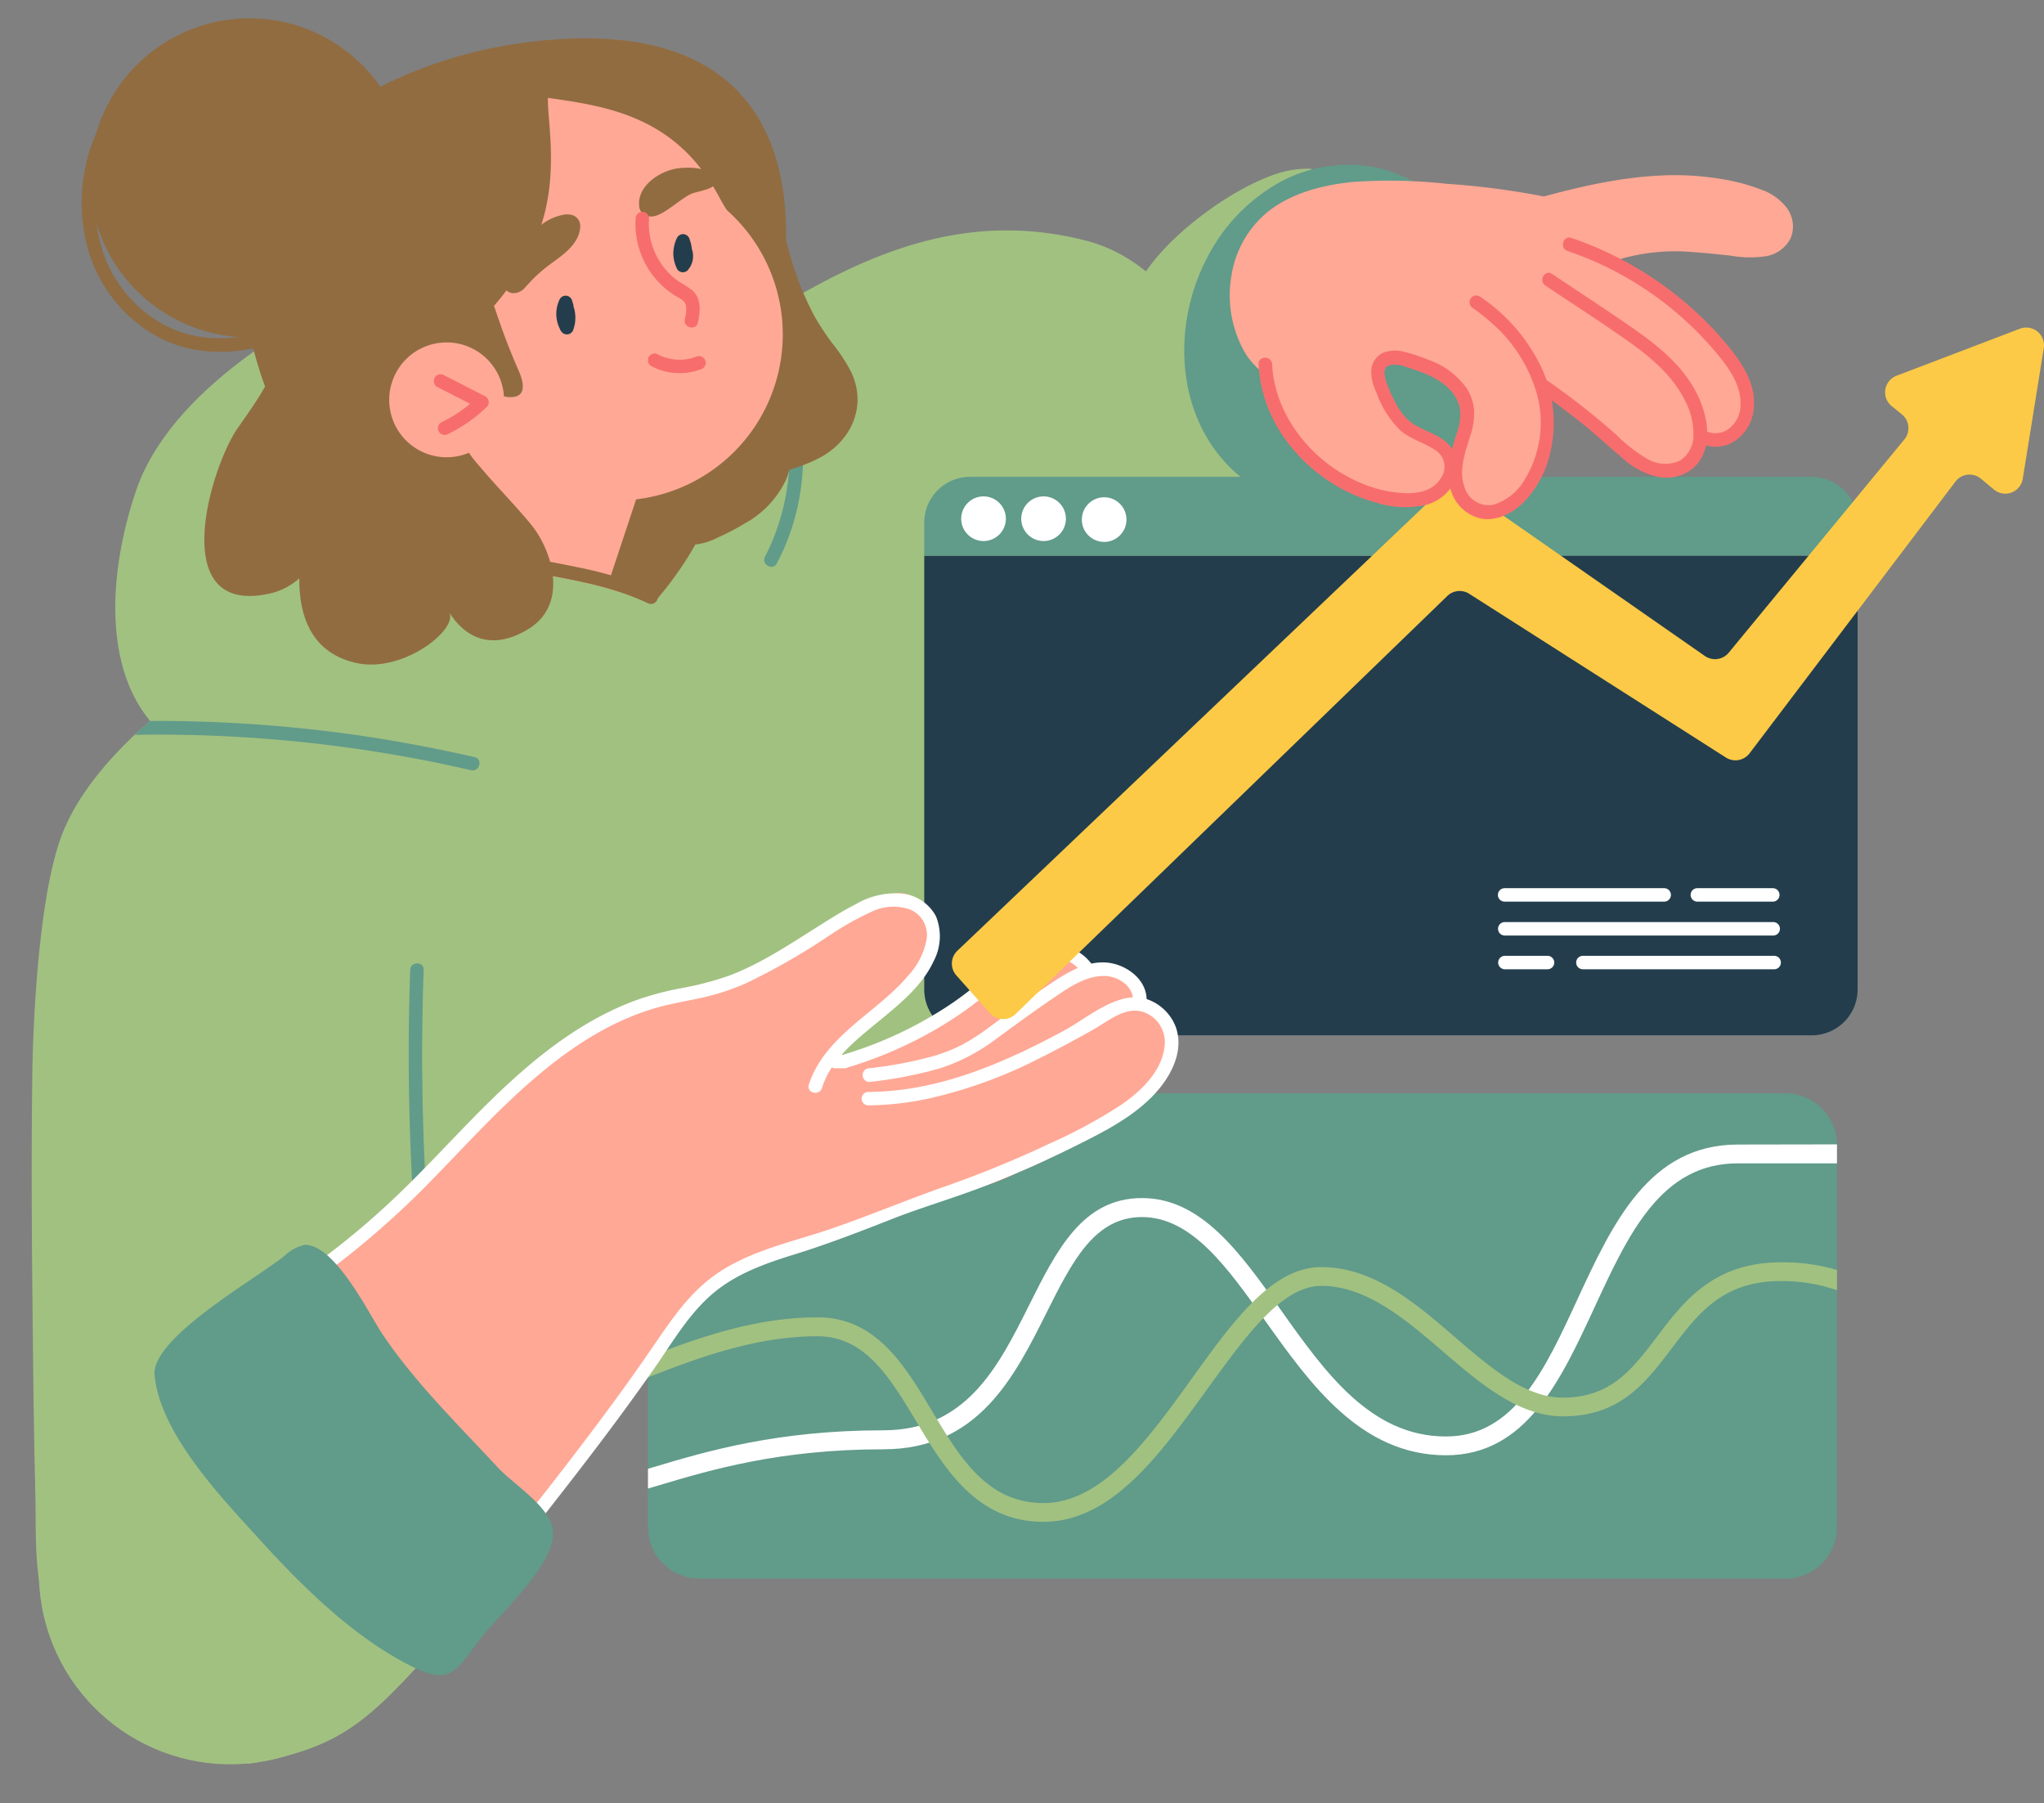 <svg xmlns="http://www.w3.org/2000/svg" width="360.15" height="317.68"><rect width="100%" height="100%" fill="#808080" stroke="none"/><g data-name="レイヤー 2"><g data-name="&lt;Layer&gt;"><circle data-name="楕円形 18" cx="33.737" cy="33.737" r="33.737" transform="rotate(-13.28 1082.41 126.005)" fill="#a1c181"/><path data-name="パス 147" d="M138.009 88.048c1.623-6.041-.166-37.433-13.848-47.751S35.566 52.653 24.005 86.342c-5.378 15.743-6.74 37.326 8.92 46.009s73.444 8.849 74.427 7.676 30.657-51.979 30.657-51.979Z" fill="#a1c181"/><path data-name="パス 148" d="M323.669 201.614v67.438a9.074 9.074 0 0 1-9.086 9.074H123.261a9.074 9.074 0 0 1-9.086-9.074v-67.331a9.086 9.086 0 0 1 9.086-9.1h191.322a9.086 9.086 0 0 1 9.086 8.991Z" fill="#619b8a"/><path data-name="パス 149" d="M323.669 201.614v3.341h-17.454c-13.528 0-19.25 12.367-25.3 25.457-5.923 12.77-12 25.978-26.132 25.978-15.021 0-23.964-12.616-31.854-23.692-6.657-9.406-12.959-18.278-21.713-18.278-8.375 0-12.308 7.842-16.857 16.928-5.627 11.242-12 23.988-28.714 23.988-18.29 0-30.515 3.649-39.435 6.314l-2.037.6v-3.483l1.09-.32c9.109-2.725 21.607-6.456 40.383-6.456 14.653 0 20.292-11.254 25.729-22.14 4.833-9.654 9.406-18.776 19.842-18.776s17.259 9.56 24.438 19.676c7.783 10.981 15.838 22.329 29.129 22.329 11.988 0 17.39-11.668 23.1-24.035 6.231-13.469 12.675-27.4 28.335-27.4Z" fill="#fff"/><path data-name="パス 150" d="M323.669 223.754v3.554a29.685 29.685 0 0 0-9.868-1.611c-10.282 0-14.606 5.733-19.19 11.787s-9.1 12.047-19.226 12.047c-7.818 0-14.582-5.793-21.109-11.4s-13.5-11.585-21.453-11.585c-6.977 0-13.338 8.849-20.138 18.231-8.292 11.467-16.8 23.336-28.856 23.336-11.787 0-17.449-9.477-22.436-17.769-4.608-7.676-8.955-14.926-17.354-14.926-11.147 0-21.536 4.016-29.887 7.25v-3.554c8.4-3.246 18.681-7.025 29.911-7.025 10.282 0 15.329 8.411 20.209 16.584s9.69 16.134 19.581 16.134c10.353 0 18.385-11.159 26.156-21.95 7.25-10.081 14.108-19.617 22.791-19.617 9.18 0 16.584 6.3 23.621 12.391 6.361 5.449 12.355 10.6 18.953 10.6 8.458 0 12.213-4.975 16.584-10.72 4.644-6.148 9.9-13.113 21.844-13.113a33.013 33.013 0 0 1 9.868 1.35Z" fill="#a1c181"/><path data-name="パス 151" d="M5.762 233.04c.095 9.998.214 20.013.462 30.013.118 5.023-.083 10.282.64 15.281a88.84 88.84 0 0 0 1.576 8.955l60.13-17.887 22.732-44.8 136.429-75.4s-20.044-34.123-33.596-57.009c2.428-4.655 26.476-13.978 24.272-19.143-5.4-12.6-12.936-27.174-27.352-30.728-27.482-6.93-48.781 8.292-70.554 22.507l-4.572 2.973q-28.371 18.409-56.647 36.96c-3.009 1.978-8.9 5.26-15.625 9.583a148.142 148.142 0 0 0-17.236 12.7c-.9.794-1.8 1.6-2.653 2.369-5.603 5.306-10.318 11.229-12.773 17.439-4.368 11.168-5.209 34.978-5.3 42.358-.193 14.582-.1 29.2.067 43.829Z" fill="#a1c181"/><path data-name="パス 152" d="M131.47 56.869a1.192 1.192 0 1 1 2.061-1.2 41.863 41.863 0 0 1 6.882 34.128 39.021 39.021 0 0 1-3.554 9.477c-.723 1.362-2.772.154-2.061-1.185a39.577 39.577 0 0 0 1.387-32.94 37.161 37.161 0 0 0-4.715-8.28Z" fill="#619b8a"/><path data-name="パス 153" d="M72.277 170.885c.059-1.528 2.44-1.54 2.369 0q-.462 13.113-.107 26.227t1.528 26.191q.675 7.368 1.587 14.736a1.185 1.185 0 0 1-2.369 0q-1.635-13.03-2.452-26.12a420.484 420.484 0 0 1-.817-26.215q0-7.409.261-14.819Z" fill="#619b8a"/><path data-name="パス 154" d="M43.657 114.345c17.094 6.634 48.307 14.784 68.3-3.7 17.342-16.016 11.384-32.4 3.956-42.846q-28.355 18.412-56.631 36.963c-3.009 1.978-8.897 5.26-15.625 9.583Z" fill="#a1c181"/><path data-name="パス 155" d="M115.869 105.428s9.879-11.182 10.033-19.806 1.043-23.694-24.544-27.923-48.461 15.629-51.474 24.059-2.642 11.846-2.642 11.846 29.058.616 47.94 5.2 20.687 6.624 20.687 6.624Z" fill="#916c41"/><circle data-name="楕円形 19" cx="28.11" cy="28.11" r="28.11" transform="rotate(-7.02 62.317 -99.397)" fill="#916c41"/><path data-name="パス 156" d="M149.026 76.676c-2.511 3.554-6.314 4.94-9.962 6.112a11.3 11.3 0 0 1-.592 1.789 17.082 17.082 0 0 1-7.2 7.617 41.152 41.152 0 0 1-4.738 2.476 11.2 11.2 0 0 1-5.923 1.315c-3.554-.426-5.923-4.383-7.57-7.629a39.388 39.388 0 0 1-3.45-10.31 74.427 74.427 0 0 1-.356-22.823c.817-6.906 2.452-15.34 8.292-19.273 3.21-2.168 6.906-2.476 10.472-2.44 1.955 0 4.028 0 5.7 1.185a4.739 4.739 0 0 1 .983.971 294.924 294.924 0 0 1-.817-4.265 1.433 1.433 0 0 1 .7-1.682 1.066 1.066 0 0 1 1.445.711c.888 4.738 1.789 9.394 3.056 13.954a52.5 52.5 0 0 0 4.454 11.336 43.923 43.923 0 0 0 3.2 4.845 31.205 31.205 0 0 1 2.985 4.466 11.348 11.348 0 0 1 1.4 5.461 10.957 10.957 0 0 1-2.073 6.184Z" fill="#916c41"/><path data-name="パス 157" d="M43.302 55.353c6.3 34.092 24.367 35.81 45.37 35.81s49.835-29.058 49.835-50.025-11.04-38.807-47.715-33.405c-20.778 3.068-53.018 17.603-47.49 47.62Z" fill="#916c41"/><path data-name="パス 158" d="M66.247 96.813q11.846 1.386 23.538 3.352c4.265.723 8.529 1.445 12.758 2.369a66.335 66.335 0 0 1 6.574 1.753l-1.765-2.045 6.823-20.564-16.181-1.295-17.129-7.771-7.262 24.106Z" fill="#ffa895"/><path data-name="パス 159" d="M79.621 62.46a29.259 29.259 0 1 0 21.571-31.83 56.859 56.859 0 0 1-5.674 14.061 56.173 56.173 0 0 1-15.9 17.769Z" fill="#ffa895"/><path data-name="パス 160" d="M75.487 63.776a31.345 31.345 0 0 0 7.19 8.02 27.246 27.246 0 0 0 16.845 5.919c16.181 0 32.683-12.462 32.683-30.408 0-4.821-3.187-8.292-5.425-12.486-7.534-14.212-19.558-16.083-30.231-17.576-.2 4.205 2.63 15.921-3.056 26.89-4 7.7-7.4 11.408-13.871 16.584a52.367 52.367 0 0 1-4.135 3.057Z" fill="#ffa895"/><path data-name="パス 161" d="M112.608 36.06a2 2 0 0 0 2.233 2.074c1.93-.005 5.106-3.184 6.945-3.977 1.339-.597 5.194-.82 4.166-2.82s-4.973-1.924-6.66-1.655c-2.957.436-6.878 2.968-6.684 6.379Z" fill="#916c41"/><path data-name="パス 163" d="M111.995 38.473a1.185 1.185 0 0 1 2.369 0 12.486 12.486 0 0 0 3.329 9.477 11.847 11.847 0 0 0 1.9 1.647 21.688 21.688 0 0 1 2.369 1.54c1.682 1.469 1.433 3.755 1 5.71-.344 1.493-2.642.865-2.3-.628a6.255 6.255 0 0 0 .213-2.369c-.178-.841-.912-1.185-1.6-1.576a14.357 14.357 0 0 1-4.087-3.554 14.843 14.843 0 0 1-3.187-10.247Z" fill="#f76d6d"/><path data-name="パス 164" d="M73.604 58.575a1.469 1.469 0 0 0 .628 1.315 8.289 8.289 0 0 0 .853.438c.557.308 1.1.628 1.635.971a37.634 37.634 0 0 1 3.08 2.227c2.073 1.67 4.028 3.471 6.077 5.165 1.007.841 8.6 3.7 5.5-3.412-3.435-7.842-3.968-11-5.591-14.594a1.185 1.185 0 0 0-2.144.971 15.494 15.494 0 0 0-4.407 1.185 14.63 14.63 0 0 0-3.412 2.144c-1.082.913-2.255 2.086-2.219 3.59Z" fill="#916c41"/><path data-name="パス 165" d="M93.042 110.862c-6.444 3.885-11.135 1.481-13.931-3.056 1.812 2.961-8.055 10.863-16.359 8.991s-10.045-8.874-10.018-14.902a11.668 11.668 0 0 1-4.679 2.547c-19.024 4.738-11.028-22.093-6.136-29.07 3.08-4.407 6.326-8.8 7.51-14.1a24.686 24.686 0 0 0 .545-5.982 33.311 33.311 0 0 1 6.03-9.749 23.846 23.846 0 0 1 9.477 1.706 20.434 20.434 0 0 1 9.323 6.563c2.369 3.163 3.352 7.108 4.028 10.9a73.35 73.35 0 0 0 2.488 11.384c1.185 3.625.521 3.033 4.17 7.2 1.844 2.229 7.221 7.762 8.95 10.273 3.187 4.727 5.366 13.208-1.398 17.295Z" fill="#916c41"/><path data-name="パス 166" d="M68.58 70.444a10.116 10.116 0 1 0 10.116-10.116A10.116 10.116 0 0 0 68.58 70.444Z" fill="#ffa895"/><path data-name="パス 167" d="M90.444 51.65a2.653 2.653 0 0 0 2.071-1.004c.543-.575 1.071-1.158 1.636-1.74a30.8 30.8 0 0 1 3.466-2.843c2.023-1.486 4.463-3.31 4.62-6.095a2.014 2.014 0 0 0-1.354-2.064 3.637 3.637 0 0 0-1.934-.002 9.157 9.157 0 0 0-4.147 2.196 16.241 16.241 0 0 0-2.807 3.336 11.514 11.514 0 0 0-2.648 3.856 7.108 7.108 0 0 0-.694 2.43 1.824 1.824 0 0 0 1.791 1.93Z" fill="#916c41"/><path data-name="パス 168" d="M98.633 57.911a5.852 5.852 0 0 1 0-5.212 1.185 1.185 0 0 1 2.18.284l.107.4a.735.735 0 0 1 .107.308v.225a6.231 6.231 0 0 1 0 4.122 1.185 1.185 0 0 1-2.156.308.782.782 0 0 1-.142-.2Z" fill="#233d4d"/><path data-name="パス 169" d="M119.316 41.856a1.185 1.185 0 0 1 2.18.284 6.5 6.5 0 0 1 .4 1.706 3.8 3.8 0 0 1-.308 3.21 1.066 1.066 0 0 1-.178.213 1.19 1.19 0 0 1-2.1.13 6.373 6.373 0 0 1-.675-2.713 6.586 6.586 0 0 1 .675-2.831Z" fill="#233d4d"/><path data-name="パス 170" d="M114.329 62.863a1.185 1.185 0 0 1 1.635-.4 7.013 7.013 0 0 0 1.635.628 6.836 6.836 0 0 0 1.647.272 7.9 7.9 0 0 0 3.554-.58 1.194 1.194 0 1 1 .64 2.3 10.661 10.661 0 0 1-8.659-.569 1.185 1.185 0 0 1-.45-1.647Z" fill="#f76d6d"/><path data-name="パス 171" d="M183.533 117.201a49.834 49.834 0 0 0 10.093 8.351c3.672 2.369 7.51 4.49 11.348 6.563s8.174 4.122 12.722 4.584a15.53 15.53 0 0 0 12.343-3.755 23.5 23.5 0 0 0 3.838-4.987c1.185-1.931 2.251-3.909 3.341-5.923a230.037 230.037 0 0 0 11.846-25.125q2.559-6.432 4.738-13.03c.723-2.168 1.41-4.336 2.037-6.539a22.245 22.245 0 0 0 1.066-6.989 30.7 30.7 0 0 0-4.241-13.374 113.929 113.929 0 0 0-7.108-11.336 61.92 61.92 0 0 0-8.505-9.868 31.782 31.782 0 0 0-5.2-4.028l-.178-.107a1.185 1.185 0 0 0-.794-1.907 17.532 17.532 0 0 0-6.2.971c-8.6 2.938-20.766 12.118-24.379 19.937-4.075 8.8-7.83 17.769-11.562 26.736s-5.319 17.7-8.825 26.89c-.846 2.295 2.827 12.059 3.62 12.936Z" fill="#a1c181"/><path data-name="パス 172" d="M214.581 79.933a26.7 26.7 0 0 0 13.358 9.062 23.135 23.135 0 0 0 16.359-1 41.864 41.864 0 0 0 8.351-5.307 50.428 50.428 0 0 0 6.444-6.018 40.205 40.205 0 0 0 7.878-12.948 1.066 1.066 0 0 0 .6-.746 17.969 17.969 0 0 0 .58-4.821c-.13-6.811-3.779-12.853-8.375-17.65a55.53 55.53 0 0 0-7.285-6.349 27.352 27.352 0 0 0-8.8-4.371 25.172 25.172 0 0 0-18.7 2.606 31.687 31.687 0 0 0-12.3 13.03c-5.597 10.666-5.715 24.739 1.89 34.512Z" fill="#619b8a"/><path data-name="パス 173" d="M327.306 97.891v76.441a8.079 8.079 0 0 1-8.067 8.067H170.905a8.067 8.067 0 0 1-8.055-8.067V97.891Z" fill="#233d4d"/><path data-name="パス 174" d="M327.306 92.075v5.828H162.85v-5.828a8.067 8.067 0 0 1 8.055-8.067h148.334a8.079 8.079 0 0 1 8.067 8.067Z" fill="#619b8a"/><path data-name="パス 175" d="M99.396 195.62a13.67 13.67 0 0 0 3.838 7.392c4.667 4.821 11.5 5.923 17.935 5.532 3.554-.2 7.108-.723 10.661-1.279s7.108-1.185 10.661-2.109c1.765-.438 3.554-.912 5.236-1.457l.4-.118a1.113 1.113 0 0 0 1.339.628c1.1-.261 2.2-.545 3.305-.829 8.873-2.369 17.686-5.485 25.5-10.365a53.873 53.873 0 0 0 10.661-8.636 18.74 18.74 0 0 0 4.016-5.864 8.742 8.742 0 0 0-.071-6.74 6.942 6.942 0 0 0-4.987-3.814 10.839 10.839 0 0 0-6.657.9 31.983 31.983 0 0 0-6.006 3.85c-1.872 1.386-3.7 2.819-5.544 4.229a74.51 74.51 0 0 1-11.384 7.569 31.779 31.779 0 0 1-6.231 2.369c-1.706.462-3.447.7-5.177 1.042.261-2.227 1.966-4.265 3.554-5.745 2.369-2.369 5.212-4.217 7.652-6.515a18.954 18.954 0 0 0 5.425-8.114c.853-2.819.865-6.681-1.433-8.849a5.71 5.71 0 0 0-4.6-1.291 16.69 16.69 0 0 0-4.549 1.1 38.3 38.3 0 0 0-8.084 4.738 74.445 74.445 0 0 1-8.292 5.319 51.681 51.681 0 0 1-9.287 3.85c-3.376 1.031-6.871 1.528-10.259 2.5a23.87 23.87 0 0 0-8.979 4.9 33.168 33.168 0 0 0-6.515 7.036 12.675 12.675 0 0 0-2.128 8.771Z" fill="#ffa895"/><path data-name="パス 176" d="m147.581 212.713 3.187-.2c8.446-.545 17.082-1.35 25.054-4.407a42.847 42.847 0 0 0 11.289-6.432 64.666 64.666 0 0 0 4.975-4.371 34.175 34.175 0 0 0 4.347-4.738c2.18-3.044 3.115-7.747.154-10.661a6.764 6.764 0 0 0-5.544-1.709 13.575 13.575 0 0 0-5.923 2.523c-3.85 2.618-7.558 5.437-11.5 7.937-3.637 2.369-7.5 4.217-11.313 6.207a58.422 58.422 0 0 0-10.661 6.693c-1.587 1.3-3.447 2.879-3.554 5.082a3.222 3.222 0 0 0 .355 1.623h-.853c-1.53.155-1.541 2.548-.013 2.453Z" fill="#ffa895"/><path data-name="パス 177" d="M165.977 205.156c.888 1.67 2.725 1.966 4.442 2.014a24.286 24.286 0 0 0 3.826-.178 1.3 1.3 0 0 0 1.339.545 17.769 17.769 0 0 0 2.7-.6 52.278 52.278 0 0 0 10.555-5.189 102.073 102.073 0 0 0 9.844-6.314c2.938-2.215 5.615-4.987 6.574-8.659a8.73 8.73 0 0 0-2.677-9.109 6.823 6.823 0 0 0-4.454-1.587 8.719 8.719 0 0 0-4.6 1.718c-1.374.971-2.582 2.144-3.85 3.234a34.449 34.449 0 0 1-4.454 3.163c-6.018 3.708-12.853 6.5-17.212 12.332-1.725 2.304-3.561 5.775-2.033 8.63Z" fill="#ffa895"/><path data-name="パス 178" d="M167.647 201.756c2.855.829 5.757-.272 8.138-1.872a25.707 25.707 0 0 0 5.8-2.8 27.69 27.69 0 0 0 3.554-2.677c.379-.355.758-.723 1.185-1.078a1.362 1.362 0 0 0 .569-.284l1.007-.794.261-.13a1.445 1.445 0 0 0 .794-.723q3.7-3.021 7.108-6.3c2.511-2.369 5.094-5.165 5.177-8.825a6.018 6.018 0 0 0-4.88-6.3c-2.926-.45-5.816.865-8.162 2.511-4.952 3.483-8.719 8.292-13.256 12.225a31.615 31.615 0 0 1-3.471 2.654c-1.185.758-2.369 1.386-3.554 2.073-2.192 1.267-4.549 2.973-4.952 5.662-.53 3.093 1.815 5.817 4.682 6.658Z" fill="#ffa895"/><path data-name="パス 179" d="M89.488 215.841a29.983 29.983 0 0 0 4.857 7.309 17.248 17.248 0 0 0 7.972 4.537 47.123 47.123 0 0 0 4.62 1 37.784 37.784 0 0 0 5.3.64 24.118 24.118 0 0 0 10.152-2.2c3.222-1.327 6.373-2.831 9.571-4.229 12.936-5.615 26.156-10.661 39.553-15 1.457-.486.829-2.784-.628-2.3l-4.738 1.587q-6.006 2.026-11.941 4.241a5.567 5.567 0 0 0 .367-6.93 4.49 4.49 0 0 0-3.945-1.445 26.06 26.06 0 0 1-4.407 0 13.457 13.457 0 0 1-7.5-3.044 26.9 26.9 0 0 1-3.092-3.554 22.932 22.932 0 0 0-3.305-3.388 39.411 39.411 0 0 0-8.422-5.165 33.169 33.169 0 0 0-9.346-2.89c-5.923-.817-12.438.545-16.845 4.869a47.289 47.289 0 0 0-5.923 8.008c-.96 1.445-1.955 2.89-2.89 4.371a12.7 12.7 0 0 0-1.931 4.418c-.63 3.301 1.076 6.298 2.521 9.165Z" fill="#ffa895"/><path data-name="パス 180" d="M17.3 252.693s24.983 58.341 26.464 58.045c15.779-2.606 20.73-7.107 32.15-19.747-.308-.154-.616-.32-.9-.5a75.373 75.373 0 0 1-2.665-1.635c-1.753-1.125-3.459-2.369-5.129-3.554-3.4-2.547-6.657-5.283-9.82-8.1a146.888 146.888 0 0 1-16.586-16.679 54.372 54.372 0 0 1-6.326-9.536 41.564 41.564 0 0 1-2.251-5.224 36.875 36.875 0 0 1-.817-2.689 9.476 9.476 0 0 1-.308-1.611c-8.043 6.61-13.812 11.23-13.812 11.23Z" fill="#a1c181"/><path data-name="パス 181" d="M31.124 241.51a9.477 9.477 0 0 0 .308 1.611c.237.9.509 1.8.817 2.689a41.567 41.567 0 0 0 2.251 5.224 54.371 54.371 0 0 0 6.326 9.536 146.894 146.894 0 0 0 16.584 16.679c3.163 2.819 6.42 5.556 9.82 8.1a84.24 84.24 0 0 0 7.794 5.189c.284.178.592.344.9.5a176.6 176.6 0 0 0 12.166-15.139c2.215-3.056 4.561-6.266 6.977-9.548 16.868-22.91 37.113-49.2 37.113-49.2l-6.266-31.913s1.611-9.252-6.74-9.181-25.457 9.891-39.541 25.966c-3.909 4.466-23.692 23.857-32.387 31.2s-8.706 2.187-16.122 8.287Z" fill="#ffa895"/><path data-name="パス 182" d="M76.6 66.524a1.185 1.185 0 0 1 1.633-.423l7.285 3.731a1.185 1.185 0 0 1 .237 1.872 26.061 26.061 0 0 1-6.764 4.738 1.19 1.19 0 1 1-1.208-2.049 24.011 24.011 0 0 0 5.05-3.25q-2.9-1.493-5.8-2.973a1.185 1.185 0 0 1-.426-1.647Z" fill="#f76d6d"/><path data-name="パス 183" d="M48.241 95.025c5.034.4 10.045.877 15.068 1.433l2.938.355q11.846 1.386 23.538 3.352c4.265.723 8.529 1.445 12.758 2.369a66.334 66.334 0 0 1 6.574 1.753 43.405 43.405 0 0 1 5.07 2 1.185 1.185 0 0 0 1.682-.853 116.312 116.312 0 0 0 3.31-12.778 1.205 1.205 0 1 0-2.369-.438 116.89 116.89 0 0 1-2.867 11.36 46.645 46.645 0 0 0-3.968-1.516 70.975 70.975 0 0 0-8.296-2.145c-8.647-1.8-17.425-3.1-26.191-4.288-2.748-.367-5.5-.723-8.292-1.042q-9.275-1.1-18.586-1.848a1.159 1.159 0 1 0-.367 2.286Z" fill="#916c41"/><path data-name="パス 184" d="M207.165 180.919a8.292 8.292 0 0 0-5-4.857c-4.94-1.741-10.531 3.258-14.594 5.461-10.661 5.757-22.2 10.792-34.531 10.851a1.185 1.185 0 1 0 0 2.369 53.307 53.307 0 0 0 10.519-1.185 82.507 82.507 0 0 0 19.806-7.214c3.163-1.575 6.266-3.258 9.346-5s6.5-4.9 10.223-2.286a5.627 5.627 0 0 1 2.251 5.354c-.474 4.347-4.182 7.854-7.581 10.2a89.559 89.559 0 0 1-12.758 6.906 190.522 190.522 0 0 1-18.018 7.4c-6.811 2.369-13.5 5.2-20.3 7.534s-13.919 3.743-19.925 7.747c-5 3.317-8.292 8.292-11.609 13.125-3.72 5.449-7.617 10.78-11.6 16.039-4.478 5.923-9.074 11.763-13.67 17.591a1.19 1.19 0 1 0 1.682 1.682c8.162-10.365 16.335-20.73 23.881-31.557 3.364-4.821 6.409-10.2 11.135-13.848 4.087-3.163 9.074-4.845 13.943-6.349 5.556-1.73 11.23-3.921 16.738-6.089s11.455-3.862 17.105-6.1q7.712-3.033 15.151-6.728c4.454-2.227 9.05-4.5 12.746-7.9 3.473-3.136 6.802-8.277 5.06-13.146Z" fill="#fff"/><path data-name="パス 185" d="M153.16 188.204a73.137 73.137 0 0 0 11.194-2.109 28.618 28.618 0 0 0 5.248-2.073 39.619 39.619 0 0 0 4.987-3.258c3.364-2.488 6.74-4.94 10.223-7.273 3.009-2.026 6.6-4.312 10.413-3.885 3.459.4 7.108 3.187 6.788 7.013a1.185 1.185 0 0 1-2.369 0c.261-2.63-2.369-4.572-4.892-4.667-3.554-.13-6.764 2.274-9.571 4.17-3.3 2.239-6.5 4.608-9.725 6.965a33.677 33.677 0 0 1-9.939 5.165 74.99 74.99 0 0 1-12.332 2.369c-.64.083-1.185-.616-1.185-1.185a1.185 1.185 0 0 1 1.161-1.232Z" fill="#fff"/><path data-name="パス 186" d="M146.253 186.179a1.244 1.244 0 0 1 .841-.343h1.481l.154-.071a69.381 69.381 0 0 0 18.669-8.778c2.843-1.9 5.425-4.1 8.1-6.231s5.331-3.862 8.647-4.229a8.565 8.565 0 0 1 8.375 3.554c.805 1.315-1.256 2.511-2.061 1.185-1.291-2.109-3.992-2.725-6.314-2.369-2.89.367-5.4 2.251-7.593 4.039-2.559 2.1-5.106 4.193-7.866 6.041a69.8 69.8 0 0 1-8.624 4.928 71.861 71.861 0 0 1-10.661 4.146 1.327 1.327 0 0 1-.58.154h-1.694a1.268 1.268 0 0 1-.841-.344.936.936 0 0 1-.237-.391.77.77 0 0 1-.107-.45 1.279 1.279 0 0 1 .311-.841Z" fill="#fff"/><path data-name="パス 187" d="M56.829 221.74a140.406 140.406 0 0 0 14.014-11.964c4.43-4.3 8.6-8.837 12.936-13.232 8.055-8.174 16.916-15.992 27.79-20.138a51.772 51.772 0 0 1 8.292-2.274 53.3 53.3 0 0 0 8.695-2.274c5.248-2 10-5.106 14.724-8.091 2.452-1.54 4.9-3.139 7.487-4.454a13.919 13.919 0 0 1 8.008-1.9 7.7 7.7 0 0 1 6.124 3.98 9.37 9.37 0 0 1-.426 8.008c-1.943 4.205-5.8 7.356-9.3 10.247s-6.954 5.52-9.169 9.323a15.4 15.4 0 0 0-1.185 2.736c-.486 1.445-2.784.829-2.3-.64 2.9-8.742 12.024-12.616 17.615-19.309a12.569 12.569 0 0 0 3.115-6.219 4.821 4.821 0 0 0-2.831-5.271 8.861 8.861 0 0 0-6.965.415 53.309 53.309 0 0 0-7.344 4.146 117.008 117.008 0 0 1-14.428 8.292 40.95 40.95 0 0 1-8.032 2.665c-2.926.64-5.923 1.1-8.742 1.99-10.661 3.281-19.415 10.543-27.245 18.219-4.288 4.229-8.363 8.659-12.592 12.936a152.565 152.565 0 0 1-13.432 12.074 93.43 93.43 0 0 1-3.613 2.772 1.182 1.182 0 1 1-1.2-2.037Z" fill="#fff"/><path data-name="パス 188" d="M27.215 241.96c.723 10.116 11.277 21.323 17.769 28.43 7.806 8.647 17.07 17.982 27.684 23.253 6.859 3.412 7.676.6 12.118-5.082 3.649-4.679 13.86-13.67 12.557-19.415-.924-4.122-7.107-7.783-9.8-10.792-7.108-7.652-14.606-14.973-20.327-23.561-2.369-3.649-8.209-15.483-13.5-15.483a7.57 7.57 0 0 0-3.554 1.919c-4.929 4.017-22.947 14.098-22.947 20.731Z" fill="#619b8a"/><path data-name="パス 189" d="M23.768 129.461a245.471 245.471 0 0 1 59.229 6.231c1.5.355 2.132-1.955.64-2.3q-8.778-2-17.627-3.412a249.444 249.444 0 0 0-31.842-2.878q-3.874-.107-7.747-.083c-.9.819-1.8 1.625-2.653 2.442Z" fill="#619b8a"/><path data-name="パス 190" d="M63.001 50.52c-5.568 3.293-11.23 6.657-17.567 8.233-5.746 1.421-11.846 1.181-17.046-1.825a22.922 22.922 0 0 1-9.963-11.751 27.814 27.814 0 0 1-.4-17.769 35.538 35.538 0 0 1 10.303-15.731c1.185-1.031-.545-2.713-1.682-1.694a38.44 38.44 0 0 0-10.294 14.951 30.586 30.586 0 0 0-.865 18.953 25.706 25.706 0 0 0 9.891 13.954 22.673 22.673 0 0 0 7.629 3.493 26.179 26.179 0 0 0 10.247.284c7.629-1.185 14.4-5.177 20.943-9.05a1.187 1.187 0 0 0-1.2-2.049Z" fill="#916c41"/><path data-name="パス 193" d="m355.913 57.912-21.761 8.292a3.127 3.127 0 0 0-.841 5.342l1.8 1.457a3.139 3.139 0 0 1 .438 4.418l-30.953 37.575a3.127 3.127 0 0 1-4.193.58l-42.491-29.59a3.115 3.115 0 0 0-3.933.3l-85.29 81.215a3.127 3.127 0 0 0-.189 4.336l5.923 6.669a3.127 3.127 0 0 0 4.5.166l76.1-73.681a3.127 3.127 0 0 1 3.85-.379l45.239 28.856a3.127 3.127 0 0 0 4.158-.746l36.272-47.869a3.115 3.115 0 0 1 4.454-.545l2.369 1.966a3.115 3.115 0 0 0 5.046-1.943l3.708-23.052a3.127 3.127 0 0 0-4.205-3.364Z" fill="#fcca46"/><path data-name="パス 194" d="M257.51 60.885c2.665 3.139 6.847 3.044 10.436 4.821a44.86 44.86 0 0 1 9.8 7.108 51.117 51.117 0 0 0 9.832 7.487c2 1.066 4.253 3.234 6.527 2.831a6.539 6.539 0 0 0 4.442-3.269 8.293 8.293 0 0 0 1.066-3.554 7.641 7.641 0 0 0 2.535.426 5.733 5.733 0 0 0 4.738-2.44 7.107 7.107 0 0 0 .912-5.39 15.008 15.008 0 0 0-2.642-5.508 50.764 50.764 0 0 0-20.92-17.33c.592-.2 1.185-.4 1.789-.58a34.886 34.886 0 0 1 12.531-1.049c2.132.142 4.264.379 6.385.6a19.083 19.083 0 0 0 6.409.071 6.006 6.006 0 0 0 4.17-3.163 5.473 5.473 0 0 0-.687-5.319 9.678 9.678 0 0 0-4.62-3.258 34.353 34.353 0 0 0-5.852-1.647 50.522 50.522 0 0 0-12.675-.746c-8.719.533-17.165 2.9-25.528 5.271a1.1 1.1 0 0 0-.817 1.185 5.674 5.674 0 0 0-1.185 3.66 6.883 6.883 0 0 0 1.9 4.288c.19.2.379.379.569.545a5.676 5.676 0 0 0-.225.853 1.185 1.185 0 0 0-.462.45 1.105 1.105 0 0 0-.059.118c-3.731-.829-8.292-.379-10.306 3.293-1.783 3.375-.385 7.521 1.937 10.246Z" fill="#ffa895"/><path data-name="パス 195" d="M240.416 58.598a4.383 4.383 0 0 0 4.9 3.862c4.146-.355 8.434 3.2 11.526 6.1 5.023 4.738-2.89 12.462-.415 18.16a7.546 7.546 0 0 0 3.945 4.051c3.731 1.457 7.273-2.1 9.3-4.963a20.067 20.067 0 0 0 1.54-20.351 32.824 32.824 0 0 0-8.683-9.725c-3.281-2.689-6.788-5.248-10.946-6.065a1.114 1.114 0 0 0-1.1.521 10.661 10.661 0 0 0-8.126 3.4 7.036 7.036 0 0 0-1.941 5.01Z" fill="#ffa895"/><path data-name="パス 196" d="M218.822 61.133a12.474 12.474 0 0 0 4.383 4.987 34.353 34.353 0 0 0 1.836 7.7c.663 1.931 1.421 2.452 2.642 4.087a16.667 16.667 0 0 0 4.605 4.078c3.447 2.18 7.439 5.26 11.5 5.852 3.625.533 8.067.19 10.413-3.033a4.229 4.229 0 0 0 .3-5 6.775 6.775 0 0 0-2.263-1.682c-.805-.438-1.6-.9-2.369-1.41a16.75 16.75 0 0 1-6.776-7.771 12.024 12.024 0 0 1-.7-5.188c.959-.45 1.943-.9 2.914-1.3 4.738-1.966 10.01-2.665 14.689-4.9s7.972-6.077 11.111-10a22.507 22.507 0 0 0 4.087-6.409 8.6 8.6 0 0 0 .45-3.222 1.187 1.187 0 0 0 .166-2.369c-1.3-.367-2.63-.687-3.957-.971a136.057 136.057 0 0 0-16.975-2.2 90.7 90.7 0 0 0-16.584-.32c-5.319.557-10.851 1.943-15.08 5.39a18.172 18.172 0 0 0-6.184 10.8 20.458 20.458 0 0 0 1.792 12.881Z" fill="#ffa895"/><path data-name="パス 197" d="M221.759 64.166a24.87 24.87 0 0 0 .474 3.743c2.073 9.927 10.531 17.982 20.138 20.612a17.33 17.33 0 0 0 8.446.545 8.031 8.031 0 0 0 4.738-3.009 7.179 7.179 0 0 0 5.508 5.331c2.9.45 5.686-1.1 7.641-3.139a18.172 18.172 0 0 0 4.075-7.109 22.945 22.945 0 0 0-1.185-16.395 31.214 31.214 0 0 0-10.874-12.521 1.192 1.192 0 1 0-1.2 2.061 30.537 30.537 0 0 1 3.021 2.369 26.156 26.156 0 0 1 8.296 12.886 19.2 19.2 0 0 1-2.132 14.855 9.607 9.607 0 0 1-5.662 4.549 4.442 4.442 0 0 1-5.011-3.163c-1.031-2.926.083-5.923.948-8.742a12.829 12.829 0 0 0 .758-4.738 8.505 8.505 0 0 0-1.327-3.909 13.789 13.789 0 0 0-6.811-5.034 29.38 29.38 0 0 0-3.968-1.315 6.278 6.278 0 0 0-3.649 0 3.637 3.637 0 0 0-2.369 3.115 8.1 8.1 0 0 0 .865 3.885 17.532 17.532 0 0 0 4.288 6.811c1.824 1.564 4.17 2.12 6.136 3.447a3.459 3.459 0 0 1 .948 4.975c-1.35 2.2-4.028 2.725-6.432 2.606a22.211 22.211 0 0 1-7.273-1.635c-8.553-3.435-15.53-11.692-16-21.086-.077-1.521-2.458-1.521-2.387.005Zm32.327 13.161c-1.99-1.339-4.466-1.824-6.2-3.554a12.415 12.415 0 0 1-2.215-3.246 21.927 21.927 0 0 1-1.528-3.66c-.249-.865-.415-2.085.557-2.476a5.117 5.117 0 0 1 3.187.308c2.7.853 5.556 1.824 7.558 3.933a6.764 6.764 0 0 1 1.777 3.281 9.3 9.3 0 0 1-.569 4.466c-.272.888-.557 1.789-.794 2.689a7.107 7.107 0 0 0-1.777-1.741Z" fill="#f76d6d"/><path data-name="パス 198" d="M270.765 67.315a1.185 1.185 0 0 1 1.635-.426 128.254 128.254 0 0 1 12.367 9.69 27.615 27.615 0 0 0 5.556 4.312 6.231 6.231 0 0 0 5.686.261 5.271 5.271 0 0 0 2.369-4.608 12.675 12.675 0 0 0-1.457-5.923c-2.1-4.241-5.722-7.4-9.477-10.1-4.963-3.554-10.1-6.811-15.151-10.211-1.268-.841-.083-2.914 1.185-2.049 4.821 3.234 9.69 6.4 14.452 9.714 4.205 2.926 8.292 6.266 10.78 10.839 2.109 3.9 3.423 9.69 0 13.3a7.309 7.309 0 0 1-6.61 1.9 13.918 13.918 0 0 1-6.5-3.554c-2.369-1.966-4.549-4.051-6.918-5.923s-4.892-3.8-7.451-5.556a1.185 1.185 0 0 1-.462-1.658Z" fill="#f76d6d"/><path data-name="パス 199" d="M276.866 41.919a61.74 61.74 0 0 1 19.818 11.159 60.08 60.08 0 0 1 7.951 8.055c2.5 3.08 4.845 6.728 4.371 10.886a7.581 7.581 0 0 1-3.056 5.473 6.136 6.136 0 0 1-5.591.912 1.192 1.192 0 0 1 .628-2.3 3.945 3.945 0 0 0 3.767-.663 5.271 5.271 0 0 0 1.907-3.814c.261-3.554-1.907-6.646-4.087-9.263a58.85 58.85 0 0 0-15.719-13.3 58.1 58.1 0 0 0-10.661-4.845c-1.436-.487-.809-2.785.672-2.3Z" fill="#f76d6d"/><path data-name="パス 200" d="M173.298 87.455a3.933 3.933 0 1 0 3.933 3.933 3.933 3.933 0 0 0-3.933-3.933Z" fill="#fff"/><path data-name="パス 201" d="M183.876 87.455a3.933 3.933 0 1 0 3.933 3.933 3.933 3.933 0 0 0-3.933-3.933Z" fill="#fff"/><circle data-name="楕円形 20" cx="3.933" cy="3.933" r="3.933" transform="translate(190.616 87.609)" fill="#fff"/><path data-name="パス 202" d="M265.08 158.85h28.181a1.185 1.185 0 0 0 0-2.369H265.08a1.185 1.185 0 0 0 0 2.369Z" fill="#fff"/><path data-name="パス 203" d="M299.037 158.85h13.362a1.185 1.185 0 0 0 0-2.369h-13.362a1.185 1.185 0 0 0 0 2.369Z" fill="#fff"/><path data-name="パス 204" d="M265.104 164.82h47.3a1.185 1.185 0 1 0 0-2.369h-47.3a1.185 1.185 0 0 0 0 2.369Z" fill="#fff"/><path data-name="パス 205" d="M272.708 168.398h-7.581a1.185 1.185 0 0 0 0 2.369h7.581a1.185 1.185 0 0 0 0-2.369Z" fill="#fff"/><path data-name="パス 206" d="M312.64 168.398h-33.7a1.185 1.185 0 1 0 0 2.369h33.7a1.185 1.185 0 0 0 0-2.369Z" fill="#fff"/></g></g></svg>